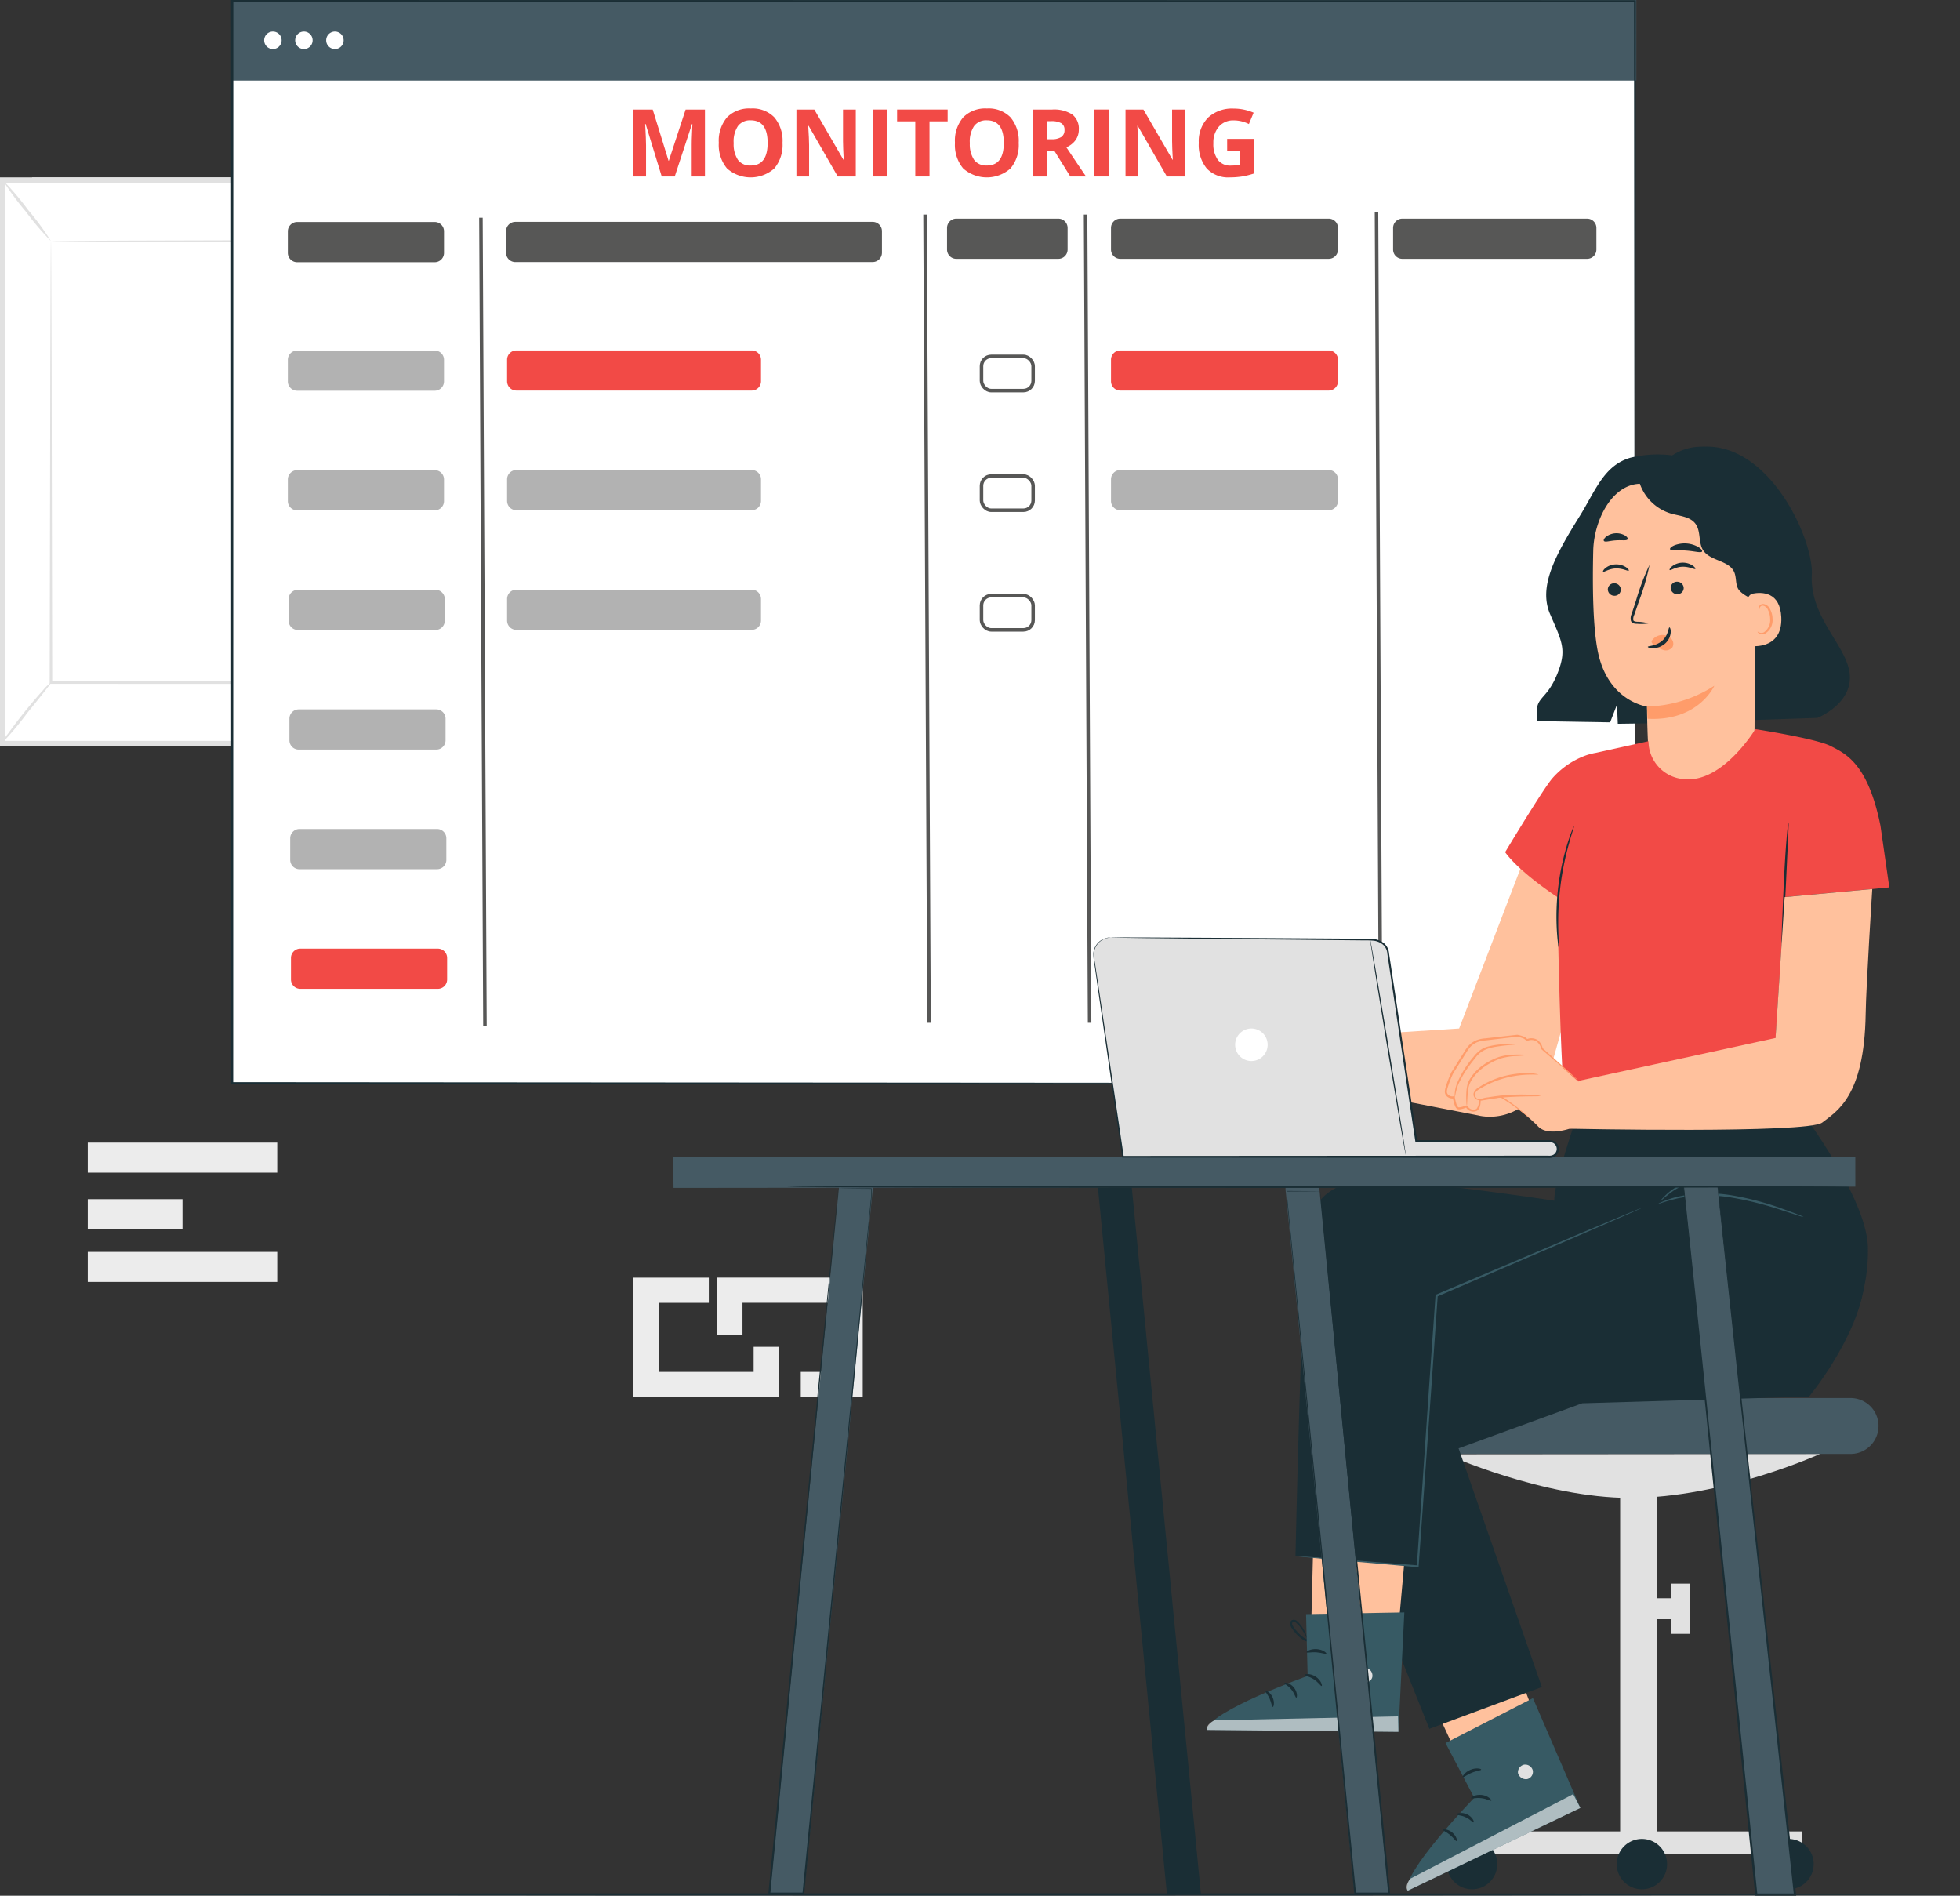 <svg xmlns="http://www.w3.org/2000/svg" xmlns:xlink="http://www.w3.org/1999/xlink" id="Group_42070" data-name="Group 42070" width="278.326" height="269.158" viewBox="0 0 278.326 269.158"><rect x="0" y="0" width="278.326" height="269.158" fill="#333333" stroke="none"/><defs><clipPath id="clip-path"><rect id="Rectangle_40133" data-name="Rectangle 40133" width="278.326" height="269.158" fill="none"></rect></clipPath><clipPath id="clip-path-3"><rect id="Rectangle_40128" data-name="Rectangle 40128" width="24.676" height="13.714" fill="none"></rect></clipPath><clipPath id="clip-path-4"><rect id="Rectangle_40129" data-name="Rectangle 40129" width="27.207" height="2.204" fill="none"></rect></clipPath></defs><g id="Group_42069" data-name="Group 42069" clip-path="url(#clip-path)"><rect id="Rectangle_40114" data-name="Rectangle 40114" width="26.905" height="4.263" transform="translate(12.462 162.232)" fill="#ececec"></rect><rect id="Rectangle_40115" data-name="Rectangle 40115" width="26.905" height="4.263" transform="translate(12.462 177.747)" fill="#ececec"></rect><rect id="Rectangle_40116" data-name="Rectangle 40116" width="13.453" height="4.263" transform="translate(12.462 170.261)" fill="#ececec"></rect><path id="Path_29463" data-name="Path 29463" d="M88.082,152.948H67.433V135.987h10.7v3.578H71.009v9.806H84.5v-3.564h3.578Z" transform="translate(22.518 45.411)" fill="#ececec"></path><path id="Path_29464" data-name="Path 29464" d="M97.01,152.948h-8.8V149.37h5.226v-9.806h-13.5v4.567H76.361v-8.145H97.01Z" transform="translate(25.5 45.411)" fill="#ececec"></path><path id="Path_29465" data-name="Path 29465" d="M3.417,18.88h55.7V99.643H3.8Z" transform="translate(1.141 6.305)" fill="#e1e1e1"></path><rect id="Rectangle_40117" data-name="Rectangle 40117" width="55.196" height="80.004" transform="translate(0.379 25.565)" fill="#fff"></rect><path id="Path_29466" data-name="Path 29466" d="M.759,19.64H55.2V98.885H.759ZM0,99.645H55.955V18.88H0Z" transform="translate(0 6.305)" fill="#e1e1e1"></path><rect id="Rectangle_40118" data-name="Rectangle 40118" width="41.481" height="62.675" transform="translate(7.237 34.23)" fill="#fff"></rect><g id="Group_42068" data-name="Group 42068"><g id="Group_42067" data-name="Group 42067" clip-path="url(#clip-path)"><path id="Path_29467" data-name="Path 29467" d="M5.47,25.7s.007.108.011.309.007.507.011.891c.005.794.012,1.946.021,3.442.012,3.011.028,7.387.049,12.915.021,11.053.053,26.7.089,45.118l-.181-.181,41.476-.017h0l-.2.2c.016-23.643.029-45.441.04-62.675l.157.157-30.18-.083-8.345-.04-2.193-.017c-.5-.007-.762-.017-.762-.017s.241-.011.728-.017l2.164-.017,8.31-.04,30.278-.083h.159V25.7c.011,17.234.024,39.032.04,62.675v.2h-.2L5.47,88.557H5.289v-.18c.036-18.468.068-34.154.089-45.236.021-5.51.037-9.874.048-12.874.011-1.479.017-2.62.023-3.406,0-.376.008-.664.011-.871s.011-.288.011-.288" transform="translate(1.766 8.53)" fill="#e1e1e1"></path><path id="Path_29468" data-name="Path 29468" d="M.169,81.311a6.785,6.785,0,0,1,.891-1.375C1.651,79.116,2.489,78,3.452,76.8s1.876-2.262,2.557-3.008a6.529,6.529,0,0,1,1.173-1.146c.084.075-1.5,2-3.422,4.4A43.477,43.477,0,0,1,.169,81.311" transform="translate(0.055 24.258)" fill="#e1e1e1"></path><path id="Path_29469" data-name="Path 29469" d="M.286,19.165a38.955,38.955,0,0,1,3.582,4.21,38.825,38.825,0,0,1,3.275,4.455,38.785,38.785,0,0,1-3.584-4.21A38.589,38.589,0,0,1,.286,19.165" transform="translate(0.094 6.399)" fill="#e1e1e1"></path><path id="Path_29470" data-name="Path 29470" d="M43.479,19.212l-7.23,8.92" transform="translate(12.105 6.416)" fill="#fff"></path><path id="Path_29471" data-name="Path 29471" d="M36.25,28.132a41.851,41.851,0,0,1,3.462-4.585,41.671,41.671,0,0,1,3.768-4.335A41.912,41.912,0,0,1,40.018,23.8a41.844,41.844,0,0,1-3.768,4.335" transform="translate(12.104 6.415)" fill="#e1e1e1"></path><path id="Path_29472" data-name="Path 29472" d="M43.362,81.289a38.01,38.01,0,0,1-3.547-4.166,37.91,37.91,0,0,1-3.236-4.411,38.338,38.338,0,0,1,3.547,4.166,38.037,38.037,0,0,1,3.236,4.411" transform="translate(12.214 24.28)" fill="#e1e1e1"></path><path id="Path_29473" data-name="Path 29473" d="M278.044,201.68c0,.087-62.059.157-138.593.157-76.563,0-138.608-.071-138.608-.157s62.045-.157,138.608-.157c76.535,0,138.593.071,138.593.157" transform="translate(0.282 67.296)" fill="#1a2e35"></path><rect id="Rectangle_40119" data-name="Rectangle 40119" width="199.193" height="153.631" transform="translate(32.974 0.157)" fill="#fff"></rect><rect id="Rectangle_40120" data-name="Rectangle 40120" width="199.389" height="11.435" transform="translate(32.974 0.003)" fill="#455a64"></rect><path id="Path_29474" data-name="Path 29474" d="M30.6,4.6A1.238,1.238,0,1,1,29.358,3.36,1.237,1.237,0,0,1,30.6,4.6" transform="translate(9.39 1.122)" fill="#fff"></path><path id="Path_29475" data-name="Path 29475" d="M33.9,4.6A1.238,1.238,0,1,1,32.661,3.36,1.237,1.237,0,0,1,33.9,4.6" transform="translate(10.493 1.122)" fill="#fff"></path><path id="Path_29476" data-name="Path 29476" d="M37.2,4.6A1.238,1.238,0,1,1,35.964,3.36,1.238,1.238,0,0,1,37.2,4.6" transform="translate(11.596 1.122)" fill="#fff"></path><path id="Path_29477" data-name="Path 29477" d="M223.951,153.788c0-1.082-.052-60.832-.131-153.631l.131.131L24.776.315h-.017l.157-.157c-.005,55.341-.011,107.7-.016,153.631l-.141-.141,199.193.141-199.193.141h-.141v-.143C24.612,107.859,24.606,55.5,24.6.157V0h.175L223.951.028h.131V.157c-.079,92.8-.129,152.55-.131,153.631" transform="translate(8.215)" fill="#1a2e35"></path><line id="Line_8591" data-name="Line 8591" x2="0.571" y2="114.753" transform="translate(68.293 30.911)" fill="none" stroke="#575756" stroke-width="0.5"></line><line id="Line_8592" data-name="Line 8592" x2="0.571" y2="114.753" transform="translate(131.358 30.466)" fill="none" stroke="#575756" stroke-width="0.5"></line><line id="Line_8593" data-name="Line 8593" x2="0.571" y2="114.753" transform="translate(154.156 30.466)" fill="none" stroke="#575756" stroke-width="0.5"></line><line id="Line_8594" data-name="Line 8594" x2="0.571" y2="114.753" transform="translate(195.467 30.147)" fill="none" stroke="#575756" stroke-width="0.5"></line><path id="Path_29478" data-name="Path 29478" d="M51.5,29.338H31.961a1.32,1.32,0,0,1-1.319-1.319V24.949a1.32,1.32,0,0,1,1.319-1.319H51.5a1.32,1.32,0,0,1,1.319,1.319v3.069A1.32,1.32,0,0,1,51.5,29.338" transform="translate(10.232 7.891)" fill="#575756"></path><path id="Path_29479" data-name="Path 29479" d="M51.5,43.019H31.961A1.32,1.32,0,0,1,30.642,41.7V38.63a1.32,1.32,0,0,1,1.319-1.319H51.5a1.32,1.32,0,0,1,1.319,1.319V41.7A1.32,1.32,0,0,1,51.5,43.019" transform="translate(10.232 12.459)" fill="#b2b2b2"></path><path id="Path_29480" data-name="Path 29480" d="M88.718,43H55.3a1.32,1.32,0,0,1-1.319-1.319V38.616A1.32,1.32,0,0,1,55.3,37.3H88.718a1.32,1.32,0,0,1,1.319,1.319v3.069A1.32,1.32,0,0,1,88.718,43" transform="translate(18.026 12.455)" fill="#f24a46"></path><path id="Path_29481" data-name="Path 29481" d="M88.718,55.737H55.3a1.32,1.32,0,0,1-1.319-1.319V51.348A1.32,1.32,0,0,1,55.3,50.029H88.718a1.32,1.32,0,0,1,1.319,1.319v3.069a1.32,1.32,0,0,1-1.319,1.319" transform="translate(18.026 16.706)" fill="#b2b2b2"></path><path id="Path_29482" data-name="Path 29482" d="M88.718,68.469H55.3A1.32,1.32,0,0,1,53.98,67.15V64.08A1.32,1.32,0,0,1,55.3,62.761H88.718a1.32,1.32,0,0,1,1.319,1.319V67.15a1.32,1.32,0,0,1-1.319,1.319" transform="translate(18.026 20.958)" fill="#b2b2b2"></path><path id="Path_29483" data-name="Path 29483" d="M51.5,55.751H31.961a1.32,1.32,0,0,1-1.319-1.319V51.362a1.32,1.32,0,0,1,1.319-1.319H51.5a1.32,1.32,0,0,1,1.319,1.319v3.069A1.32,1.32,0,0,1,51.5,55.751" transform="translate(10.232 16.711)" fill="#b2b2b2"></path><path id="Path_29484" data-name="Path 29484" d="M51.581,68.483H32.045a1.32,1.32,0,0,1-1.319-1.319V64.094a1.32,1.32,0,0,1,1.319-1.319H51.581A1.32,1.32,0,0,1,52.9,64.094v3.069a1.32,1.32,0,0,1-1.319,1.319" transform="translate(10.261 20.963)" fill="#b2b2b2"></path><path id="Path_29485" data-name="Path 29485" d="M51.664,81.214H32.128a1.32,1.32,0,0,1-1.319-1.319V76.825a1.32,1.32,0,0,1,1.319-1.319H51.664a1.32,1.32,0,0,1,1.319,1.319v3.069a1.32,1.32,0,0,1-1.319,1.319" transform="translate(10.288 25.214)" fill="#b2b2b2"></path><path id="Path_29486" data-name="Path 29486" d="M51.747,93.946H32.211a1.32,1.32,0,0,1-1.319-1.319V89.557a1.32,1.32,0,0,1,1.319-1.319H51.747a1.32,1.32,0,0,1,1.319,1.319v3.069a1.32,1.32,0,0,1-1.319,1.319" transform="translate(10.316 29.466)" fill="#b2b2b2"></path><path id="Path_29487" data-name="Path 29487" d="M51.83,106.678H32.294a1.32,1.32,0,0,1-1.319-1.319v-3.069a1.32,1.32,0,0,1,1.319-1.319H51.83a1.32,1.32,0,0,1,1.319,1.319v3.069a1.32,1.32,0,0,1-1.319,1.319" transform="translate(10.344 33.718)" fill="#f24a46"></path><path id="Path_29488" data-name="Path 29488" d="M105.929,29.324H55.191A1.32,1.32,0,0,1,53.872,28V24.935a1.32,1.32,0,0,1,1.319-1.319h50.738a1.32,1.32,0,0,1,1.319,1.319V28a1.32,1.32,0,0,1-1.319,1.319" transform="translate(17.99 7.886)" fill="#575756"></path><path id="Path_29489" data-name="Path 29489" d="M116.618,28.981H102.137a1.32,1.32,0,0,1-1.321-1.319V24.592a1.32,1.32,0,0,1,1.321-1.319h14.481a1.32,1.32,0,0,1,1.319,1.319v3.069a1.32,1.32,0,0,1-1.319,1.319" transform="translate(33.666 7.772)" fill="#575756"></path><path id="Path_29490" data-name="Path 29490" d="M149.182,28.981H119.59a1.32,1.32,0,0,1-1.319-1.319V24.592a1.32,1.32,0,0,1,1.319-1.319h29.592a1.32,1.32,0,0,1,1.319,1.319v3.069a1.32,1.32,0,0,1-1.319,1.319" transform="translate(39.495 7.772)" fill="#575756"></path><path id="Path_29491" data-name="Path 29491" d="M149.182,43H119.59a1.32,1.32,0,0,1-1.319-1.319V38.616A1.32,1.32,0,0,1,119.59,37.3h29.592a1.32,1.32,0,0,1,1.319,1.319v3.069A1.32,1.32,0,0,1,149.182,43" transform="translate(39.495 12.455)" fill="#f24a46"></path><path id="Path_29492" data-name="Path 29492" d="M149.182,55.737H119.59a1.32,1.32,0,0,1-1.319-1.319V51.348a1.32,1.32,0,0,1,1.319-1.319h29.592a1.32,1.32,0,0,1,1.319,1.319v3.069a1.32,1.32,0,0,1-1.319,1.319" transform="translate(39.495 16.706)" fill="#b2b2b2"></path><path id="Path_29493" data-name="Path 29493" d="M175.851,28.981H149.619a1.32,1.32,0,0,1-1.319-1.319V24.592a1.32,1.32,0,0,1,1.319-1.319h26.232a1.32,1.32,0,0,1,1.319,1.319v3.069a1.32,1.32,0,0,1-1.319,1.319" transform="translate(49.523 7.772)" fill="#575756"></path><rect id="Rectangle_40121" data-name="Rectangle 40121" width="7.333" height="4.857" rx="1.383" transform="translate(139.377 50.603)" fill="none" stroke="#575756" stroke-width="0.5"></rect><rect id="Rectangle_40122" data-name="Rectangle 40122" width="7.333" height="4.857" rx="1.383" transform="translate(139.377 67.587)" fill="none" stroke="#575756" stroke-width="0.5"></rect><rect id="Rectangle_40123" data-name="Rectangle 40123" width="7.333" height="4.857" rx="1.383" transform="translate(139.377 84.57)" fill="none" stroke="#575756" stroke-width="0.5"></rect><path id="Path_29494" data-name="Path 29494" d="M207.048,154.753S193.364,161,180.053,161c-12.327,0-26.116-6.205-26.116-6.205Z" transform="translate(51.405 51.678)" fill="#e1e1e1"></path><rect id="Rectangle_40124" data-name="Rectangle 40124" width="5.28" height="55.294" transform="translate(230.065 207.026)" fill="#e1e1e1"></rect><rect id="Rectangle_40125" data-name="Rectangle 40125" width="46.853" height="3.241" transform="translate(209.037 260.03)" fill="#e1e1e1"></rect><path id="Path_29495" data-name="Path 29495" d="M187.714,199.307a3.576,3.576,0,1,0,3.576-3.576,3.577,3.577,0,0,0-3.576,3.576" transform="translate(62.684 65.362)" fill="#1a2e35"></path><path id="Path_29496" data-name="Path 29496" d="M172.106,199.307a3.576,3.576,0,1,0,3.576-3.576,3.577,3.577,0,0,0-3.576,3.576" transform="translate(57.472 65.362)" fill="#1a2e35"></path><path id="Path_29497" data-name="Path 29497" d="M154.027,199.307a3.576,3.576,0,1,0,3.576-3.576,3.577,3.577,0,0,0-3.576,3.576" transform="translate(51.435 65.362)" fill="#1a2e35"></path><rect id="Rectangle_40126" data-name="Rectangle 40126" width="7.181" height="2.972" transform="translate(231.458 226.925)" fill="#e1e1e1"></rect><rect id="Rectangle_40127" data-name="Rectangle 40127" width="2.615" height="7.131" transform="translate(237.331 224.847)" fill="#e1e1e1"></rect><path id="Path_29498" data-name="Path 29498" d="M153.165,156.74h59.8a3.968,3.968,0,1,0,0-7.937h-59.8a3.968,3.968,0,0,0,0,7.937" transform="translate(49.822 49.691)" fill="#455a64"></path><path id="Path_29499" data-name="Path 29499" d="M203.441,86.054s4.813-1.877,4.615-5.981-5.728-8.162-5.4-14.325c.308-5.779-7.973-22.95-19.8-16.964a16.287,16.287,0,0,0-5.944.327c-3.811,1.09-5,4.739-7.258,8.356-3.478,5.575-5.843,9.966-4.166,13.853s2.384,5.026,1.08,8.342c-1.7,4.329-3.436,3.073-2.868,6.852l10.315.168.975-2.521.112,2.727,6.065-.083Z" transform="translate(54.629 15.874)" fill="#1a2e35"></path><path id="Path_29500" data-name="Path 29500" d="M172.532,53.017c.125,1.591-.919,3.02-1.973,4.219s-2.225,2.452-2.446,4.032c-.392,2.8,2.364,5.389,1.811,8.165-.295,1.487-1.506,2.687-1.715,4.189a5.193,5.193,0,0,0,1.554,3.971c.97,1.1,2.149,2.016,3.008,3.2,0,0,1.791,2.905,7.25,1.012" transform="translate(56.126 17.704)" fill="#1a2e35"></path><path id="Path_29501" data-name="Path 29501" d="M176.718,51.5l13.6,2.881a2.54,2.54,0,0,1,2.37,2.485l-.164,29.431a9.135,9.135,0,0,1-1.917,5.551l-1.3,1.673a6.712,6.712,0,0,1-11.205-.835,3.243,3.243,0,0,1-.313-.771,6,6,0,0,1-.128-.664l-.259-2.869c-.133-2.62-.151-5.282-.152-5.258,0,0-5.565-.7-6.991-7.874-.708-3.566-.756-9.455-.64-14.276.1-4.339,2.767-9.76,7.1-9.472" transform="translate(56.626 17.193)" fill="#ffc19d"></path><path id="Path_29502" data-name="Path 29502" d="M171.159,62.954a.926.926,0,0,0,.928.9.886.886,0,0,0,.922-.871.926.926,0,0,0-.927-.9.885.885,0,0,0-.923.871" transform="translate(57.156 20.732)" fill="#1a2e35"></path><path id="Path_29503" data-name="Path 29503" d="M170.658,61.114c.119.116.8-.43,1.8-.466s1.745.434,1.849.307c.051-.056-.075-.268-.4-.488a2.543,2.543,0,0,0-1.486-.395,2.444,2.444,0,0,0-1.423.52c-.3.248-.392.47-.333.522" transform="translate(56.983 20.06)" fill="#1a2e35"></path><path id="Path_29504" data-name="Path 29504" d="M177.85,62.787a.926.926,0,0,0,.928.9.886.886,0,0,0,.922-.871.928.928,0,0,0-.928-.9.887.887,0,0,0-.922.872" transform="translate(59.391 20.676)" fill="#1a2e35"></path><path id="Path_29505" data-name="Path 29505" d="M177.746,60.932c.12.116.8-.43,1.8-.466s1.745.434,1.847.307c.051-.056-.073-.268-.4-.488a2.535,2.535,0,0,0-1.485-.395,2.44,2.44,0,0,0-1.425.522c-.3.247-.392.468-.333.52" transform="translate(59.35 19.999)" fill="#1a2e35"></path><path id="Path_29506" data-name="Path 29506" d="M176.145,68.429a6.623,6.623,0,0,0-1.629-.229c-.255-.016-.5-.057-.547-.229a1.3,1.3,0,0,1,.14-.76l.676-1.965a33.234,33.234,0,0,0,1.493-5.129,33.2,33.2,0,0,0-1.9,5l-.646,1.976a1.475,1.475,0,0,0-.093,1,.641.641,0,0,0,.434.356,1.753,1.753,0,0,0,.434.043,6.476,6.476,0,0,0,1.639-.061" transform="translate(57.964 20.075)" fill="#1a2e35"></path><path id="Path_29507" data-name="Path 29507" d="M175.33,75.94a18.378,18.378,0,0,0,9.563-2.952s-2.236,5.089-9.483,4.693Z" transform="translate(58.549 24.373)" fill="#ff9c6a"></path><path id="Path_29508" data-name="Path 29508" d="M175.911,68.318a1.793,1.793,0,0,1,1.582-.728,1.633,1.633,0,0,1,1.155.563,1.038,1.038,0,0,1,.125,1.183,1.2,1.2,0,0,1-1.293.38,3.756,3.756,0,0,1-1.3-.71,1.109,1.109,0,0,1-.3-.283.334.334,0,0,1-.013-.371" transform="translate(58.712 22.569)" fill="#ff9c6a"></path><path id="Path_29509" data-name="Path 29509" d="M178.488,66.779c-.163,0-.123,1.078-1.018,1.881s-2.05.728-2.053.88c-.012.068.265.2.751.193a2.686,2.686,0,0,0,1.717-.674,2.348,2.348,0,0,0,.784-1.574c.023-.454-.108-.716-.181-.707" transform="translate(58.578 22.3)" fill="#1a2e35"></path><path id="Path_29510" data-name="Path 29510" d="M177.786,58.662c.108.267,1.1.1,2.272.195,1.175.072,2.13.377,2.276.129.065-.119-.109-.367-.5-.615a3.964,3.964,0,0,0-3.464-.247c-.423.189-.63.411-.583.538" transform="translate(59.367 19.314)" fill="#1a2e35"></path><path id="Path_29511" data-name="Path 29511" d="M170.751,57.856c.184.219.86-.043,1.685-.085.823-.072,1.53.095,1.681-.149.067-.117-.052-.34-.365-.543a2.442,2.442,0,0,0-2.712.189c-.283.244-.37.48-.288.588" transform="translate(57.01 18.952)" fill="#1a2e35"></path><path id="Path_29512" data-name="Path 29512" d="M194.719,55.683c-1.008-2.963-5.066-6.211-8.889-7.677a7.251,7.251,0,0,0-6.579.774L174.4,51.991a6.731,6.731,0,0,0,4.665,5.053c1.239.349,2.725.423,3.479,1.469.77,1.066.363,2.651,1.082,3.752,1,1.527,3.631,1.4,4.389,3.059.331.724.183,1.6.527,2.32.458.958,2.928,2.133,3.932,1.793s.974-2.064,1.286-2.972a4.773,4.773,0,0,0,.083-3.205c-.48-2.03,1.554-5.6.882-7.575" transform="translate(58.237 15.877)" fill="#1a2e35"></path><path id="Path_29513" data-name="Path 29513" d="M185.72,65.149c-.02-.538.552-1.826,1.079-1.932,1.409-.276,3.967-.261,4.131,3.338.223,4.918-4.761,4.129-4.776,3.987-.012-.109-.367-3.536-.435-5.393" transform="translate(62.019 21.075)" fill="#ffc19d"></path><path id="Path_29514" data-name="Path 29514" d="M187.11,68.219c.02-.016.087.056.235.116a.861.861,0,0,0,.642-.016,2.12,2.12,0,0,0,.894-1.946,2.836,2.836,0,0,0-.295-1.217.991.991,0,0,0-.674-.628.438.438,0,0,0-.495.257c-.06.141-.025.237-.051.247s-.109-.077-.079-.281a.566.566,0,0,1,.179-.317.653.653,0,0,1,.468-.147,1.2,1.2,0,0,1,.93.722,2.868,2.868,0,0,1,.359,1.358,2.228,2.228,0,0,1-1.153,2.181.919.919,0,0,1-.788-.095c-.159-.115-.189-.224-.172-.233" transform="translate(62.481 21.467)" fill="#ff9c6a"></path><path id="Path_29515" data-name="Path 29515" d="M168.76,92.464l-8.7,22.688-16.367,1.04-2.532,7.114,21.607,4.187s6.5,1.889,10.2-6.358l6.334-22.568Z" transform="translate(47.14 30.877)" fill="#ffc19d"></path><path id="Path_29516" data-name="Path 29516" d="M132.154,115.42a1.078,1.078,0,0,0,1.042.607,1.3,1.3,0,0,0,.271-.055c.619-.2.562-1.459.562-1.459l2.965-.484a31.831,31.831,0,0,1,5.229,4.135c1.371,1.649,4.872.313,4.872.313l1.214-6.322-5.458-4.936s.335.293-.041-.63-2.092-.575-2.092-.575c-.267-.456-1.387-.62-1.387-.62l-4.789.552a3.279,3.279,0,0,0-2.4,1.507l-2.025,3.205s-1.07,2.308-.9,2.844a.957.957,0,0,0,1.115.63s.236,1.517.634,1.57a3.27,3.27,0,0,0,1.186-.284" transform="translate(43.145 35.195)" fill="#ffc19d"></path><path id="Path_29517" data-name="Path 29517" d="M141.212,117.177a1.762,1.762,0,0,1-.284-.217l-.8-.643a33.154,33.154,0,0,0-3.147-2.168l.068.012c-.886.151-1.882.321-2.963.5l.1-.124a3.254,3.254,0,0,1-.056.724,1.338,1.338,0,0,1-.336.712.74.74,0,0,1-.392.181,1.043,1.043,0,0,1-.418.024,1.213,1.213,0,0,1-.738-.408,1.288,1.288,0,0,1-.129-.175l-.027-.048-.013-.024-.007-.012h0c-.039-.015.331.12.173.064h0l-.007,0-.095.037c-.124.049-.252.095-.383.136a3.462,3.462,0,0,1-.406.1,1.444,1.444,0,0,1-.22.024.5.5,0,0,1-.275-.053.89.89,0,0,1-.291-.392,3.461,3.461,0,0,1-.147-.407,7.041,7.041,0,0,1-.191-.84l.173.12a1.126,1.126,0,0,1-1.1-.376.917.917,0,0,1-.2-.6,2.616,2.616,0,0,1,.105-.574,15.737,15.737,0,0,1,.818-2.132l0-.008.007-.009,1.079-1.71.684-1.083a5.88,5.88,0,0,1,.751-1.05,3.185,3.185,0,0,1,1.075-.714,4.166,4.166,0,0,1,1.222-.255l4.513-.507.02,0,.016,0a4.182,4.182,0,0,1,.791.209,1.349,1.349,0,0,1,.688.48l-.167-.052a1.655,1.655,0,0,1,1.538.087,1.935,1.935,0,0,1,.76,1.213l-.036-.063c1.569,1.409,2.847,2.56,3.763,3.383l1.012.934a2.708,2.708,0,0,1,.34.343,2.659,2.659,0,0,1-.383-.293l-1.054-.888-3.828-3.308-.025-.023-.011-.04a1.713,1.713,0,0,0-.671-1.052,1.411,1.411,0,0,0-1.3-.056l-.105.044-.061-.1a1.121,1.121,0,0,0-.558-.363,3.832,3.832,0,0,0-.738-.188h.035l-4.51.532a3.9,3.9,0,0,0-1.143.237,2.92,2.92,0,0,0-.971.648,5.766,5.766,0,0,0-.71,1q-.338.536-.684,1.083c-.37.586-.735,1.165-1.081,1.709l.009-.016a15.906,15.906,0,0,0-.8,2.082,2.525,2.525,0,0,0-.1.507.62.62,0,0,0,.141.406.836.836,0,0,0,.811.272l.149-.024.024.144a7.215,7.215,0,0,0,.177.8,1.442,1.442,0,0,0,.311.64.261.261,0,0,0,.12.013,1.233,1.233,0,0,0,.181-.019,3.152,3.152,0,0,0,.372-.091c.123-.037.244-.08.364-.125l.088-.036h.008l.176.064h0l.005.009.011.019.02.037a.95.95,0,0,0,.1.139.94.94,0,0,0,.571.324.775.775,0,0,0,.327-.019.475.475,0,0,0,.271-.113,1.851,1.851,0,0,0,.324-1.238v-.109l.1-.016,2.969-.464.039-.005.029.019a28.5,28.5,0,0,1,3.113,2.256c.343.289.6.523.77.687a1.731,1.731,0,0,1,.247.259" transform="translate(43.108 35.161)" fill="#ff9c6a"></path><path id="Path_29518" data-name="Path 29518" d="M139.592,107.127a5.763,5.763,0,0,1-1.537.459,15.369,15.369,0,0,1-3.95.287l.159-.108c-.081.236-.167.484-.268.732a11.809,11.809,0,0,1-2.43,3.764,9.921,9.921,0,0,1-1.01.912,1.476,1.476,0,0,1-.419.272c-.033-.04.516-.487,1.263-1.335a13.137,13.137,0,0,0,2.3-3.732c.1-.24.183-.482.263-.711l.04-.115.117.007a18.486,18.486,0,0,0,3.894-.18c.976-.148,1.562-.3,1.574-.252" transform="translate(43.457 35.771)" fill="#ff9c6a"></path><path id="Path_29519" data-name="Path 29519" d="M134.643,109.216a7.63,7.63,0,0,1-3.293,4.726c-.061-.075.947-.911,1.852-2.221s1.351-2.537,1.442-2.505" transform="translate(43.862 36.471)" fill="#ff9c6a"></path><path id="Path_29520" data-name="Path 29520" d="M146.719,115.452c0,.008-.048.039-.152.088a3.4,3.4,0,0,1-.474.183,5.154,5.154,0,0,1-1.885.217,5.225,5.225,0,0,1-2.715-.983,5.448,5.448,0,0,1-2.05-3.012l.176.112a12.289,12.289,0,0,1-3.466.164,12.056,12.056,0,0,1-1.277-.192,3.858,3.858,0,0,1-1.222-.4.95.95,0,0,1-.46-.522.885.885,0,0,1,.615-1.11l.552-.137c1.455-.353,2.78-.6,3.9-.78s2.026-.279,2.656-.333a5.379,5.379,0,0,1,.982-.047,6.559,6.559,0,0,1-.967.168c-.623.093-1.526.229-2.633.432s-2.422.476-3.864.842c-.18.047-.361.095-.546.141a.59.59,0,0,0-.352.279.579.579,0,0,0-.049.452.66.66,0,0,0,.329.351,3.672,3.672,0,0,0,1.125.359,12.153,12.153,0,0,0,1.245.184,12.305,12.305,0,0,0,3.379-.147l.14-.027.035.139a5.231,5.231,0,0,0,1.912,2.876,5.12,5.12,0,0,0,2.574,1,5.591,5.591,0,0,0,1.842-.125c.422-.1.644-.193.652-.172" transform="translate(44.466 36.295)" fill="#ff9c6a"></path><path id="Path_29521" data-name="Path 29521" d="M139.7,175.321a1.186,1.186,0,0,1,.016-.542,3.6,3.6,0,0,1,.548-1.378,1.919,1.919,0,0,1,.325-.4.622.622,0,0,1,.614-.139.435.435,0,0,1,.271.273.588.588,0,0,1-.012.367,3.7,3.7,0,0,1-.285.554c-.212.357-.388.714-.66,1.118a.781.781,0,0,1-.727.327,1.557,1.557,0,0,1-.7-.311,6.1,6.1,0,0,1-1.034-.952,6.507,6.507,0,0,1-.407-.53,1.757,1.757,0,0,1-.305-.61.577.577,0,0,1,.311-.663.687.687,0,0,1,.654.148,4.032,4.032,0,0,1,.691.782,5.232,5.232,0,0,1,.676,1.313,1.363,1.363,0,0,1,.117.527,10.418,10.418,0,0,0-.978-1.7,4.137,4.137,0,0,0-.663-.7.438.438,0,0,0-.39-.1.294.294,0,0,0-.127.341,1.5,1.5,0,0,0,.268.491,6.181,6.181,0,0,0,.392.5,5.991,5.991,0,0,0,.983.9,1.28,1.28,0,0,0,.551.253.456.456,0,0,0,.44-.2c.227-.328.443-.735.652-1.072a3.788,3.788,0,0,0,.272-.494c.056-.155.025-.255-.083-.3-.248-.1-.49.177-.656.415a5.181,5.181,0,0,0-.752,1.79" transform="translate(45.86 57.571)" fill="#1a2e35"></path><path id="Path_29522" data-name="Path 29522" d="M149.642,177.152l6.975,15.117,11.257-5.2-7.215-18.711Z" transform="translate(49.971 56.221)" fill="#ffc19d"></path><path id="Path_29523" data-name="Path 29523" d="M155.245,187.125l4.075,7.772s-10.433,10.788-9.452,13.2l24.524-11.759-6.738-15.59Z" transform="translate(50.025 60.358)" fill="#375a64"></path><path id="Path_29524" data-name="Path 29524" d="M162.459,187.835a1.111,1.111,0,0,1,1.239.811,1.066,1.066,0,0,1-.794,1.237,1.171,1.171,0,0,1-1.309-.866,1.108,1.108,0,0,1,.967-1.2" transform="translate(53.961 62.72)" fill="#e1e1e1"></path><g id="Group_42063" data-name="Group 42063" transform="translate(199.741 254.739)" opacity="0.6"><g id="Group_42062" data-name="Group 42062"><g id="Group_42061" data-name="Group 42061" clip-path="url(#clip-path-3)"><path id="Path_29525" data-name="Path 29525" d="M174.414,192.922l-1.02-1.954-23.132,12s-.864,1-.372,1.709Z" transform="translate(-149.738 -190.968)" fill="#fff"></path></g></g></g><path id="Path_29526" data-name="Path 29526" d="M156.6,191.525c.06.119.684-.115,1.458-.012.778.083,1.33.455,1.417.355.1-.076-.42-.707-1.361-.814s-1.594.374-1.514.471" transform="translate(52.291 63.794)" fill="#1a2e35"></path><path id="Path_29527" data-name="Path 29527" d="M155.05,193.178c.028.129.644.084,1.294.4.659.292,1.024.79,1.141.728.121-.036-.132-.776-.947-1.149s-1.539-.092-1.487.024" transform="translate(51.776 64.438)" fill="#1a2e35"></path><path id="Path_29528" data-name="Path 29528" d="M155.545,196.374c.121-.027,0-.7-.622-1.214s-1.307-.5-1.31-.376c-.02.131.512.308,1.016.734s.791.9.915.856" transform="translate(51.297 65.022)" fill="#1a2e35"></path><path id="Path_29529" data-name="Path 29529" d="M155.723,189.469c.1.085.571-.344,1.27-.622.694-.293,1.331-.319,1.343-.451.028-.12-.7-.317-1.518.023s-1.2.984-1.1,1.05" transform="translate(51.996 62.857)" fill="#1a2e35"></path><path id="Path_29530" data-name="Path 29530" d="M156.763,202.661l-18.387-46.017s.412-7.852,1.86-10.331,45.248-16.942,45.248-16.942,11.157-2.687,18.6,0,15.23,5.388,14.4,10.589c-1.221,7.6-7.8,15.52-7.8,15.52l-32.211.958-17.557,6.4,11.824,33.886Z" transform="translate(46.209 42.803)" fill="#1a2e35"></path><path id="Path_29531" data-name="Path 29531" d="M140,161.2l-.415,16.645,12.4.3,1.786-19.974Z" transform="translate(46.614 52.82)" fill="#ffc19d"></path><path id="Path_29532" data-name="Path 29532" d="M142.561,171.866l.225,8.773s-14.122,5.073-14.308,7.669l27.2.276.836-16.962Z" transform="translate(42.904 57.311)" fill="#375a64"></path><path id="Path_29533" data-name="Path 29533" d="M145.854,177.574a1.109,1.109,0,0,1,.755,1.275,1.067,1.067,0,0,1-1.258.759,1.171,1.171,0,0,1-.792-1.354,1.109,1.109,0,0,1,1.4-.646" transform="translate(48.259 59.282)" fill="#e1e1e1"></path><g id="Group_42066" data-name="Group 42066" transform="translate(171.373 243.69)" opacity="0.6"><g id="Group_42065" data-name="Group 42065"><g id="Group_42064" data-name="Group 42064" clip-path="url(#clip-path-4)"><path id="Path_29534" data-name="Path 29534" d="M155.679,184.89l-.052-2.2-26.057.56s-1.215.515-1.087,1.369Z" transform="translate(-128.472 -182.685)" fill="#fff"></path></g></g></g><path id="Path_29535" data-name="Path 29535" d="M138.876,178.3c0,.133.667.2,1.315.634.66.416.992,1,1.115.944.121-.025-.068-.82-.863-1.333s-1.6-.368-1.567-.245" transform="translate(46.376 59.502)" fill="#1a2e35"></path><path id="Path_29536" data-name="Path 29536" d="M136.729,179.15c-.032.128.542.36.987.926.462.554.57,1.162.7,1.158.124.023.224-.755-.343-1.449s-1.342-.762-1.346-.635" transform="translate(45.658 59.807)" fill="#1a2e35"></path><path id="Path_29537" data-name="Path 29537" d="M135.749,182.26c.12.029.312-.632-.021-1.363s-.952-1.026-1.01-.916c-.076.109.323.5.588,1.107s.311,1.158.443,1.173" transform="translate(44.984 60.095)" fill="#1a2e35"></path><path id="Path_29538" data-name="Path 29538" d="M139.081,175.989c.055.121.666-.056,1.415,0s1.334.3,1.4.188c.079-.095-.487-.592-1.371-.648s-1.511.352-1.447.458" transform="translate(46.443 58.614)" fill="#1a2e35"></path><path id="Path_29539" data-name="Path 29539" d="M147.8,125.832s-7.429-.594-8.254,7.465-1.638,45.662-1.638,45.662l17.357,1.447,2.685-38.431L185.639,130.2s-32.878-5.4-37.836-4.366" transform="translate(46.053 41.976)" fill="#1a2e35"></path><path id="Path_29540" data-name="Path 29540" d="M169.216,117.647s-4.507,12.638-3.648,14.046,12.448,7.2,12.448,7.2l29,11.14A24.312,24.312,0,0,0,210,138.019c0-7.278-10.089-20.372-10.089-20.372Z" transform="translate(55.253 39.287)" fill="#1a2e35"></path><path id="Path_29541" data-name="Path 29541" d="M187.012,128.589a.669.669,0,0,1-.136.073l-.412.191-1.606.714-6.029,2.627c-5.173,2.228-12.423,5.349-20.813,8.96l.093-.132c-.263,3.8-.548,7.9-.842,12.137-.706,9.916-1.357,19.058-1.87,26.292l-.009.131-.131-.012-12.644-1.11-3.48-.324-.91-.095a2,2,0,0,1-.311-.045,1.915,1.915,0,0,1,.313.007c.224.013.527.032.912.057l3.488.255,12.652,1-.139.119c.5-7.234,1.123-16.378,1.8-26.3.3-4.241.587-8.341.855-12.136l.007-.095.087-.037,20.86-8.855,6.064-2.542q1.044-.428,1.626-.668l.423-.165a.672.672,0,0,1,.147-.048" transform="translate(46.053 42.94)" fill="#375a64"></path><path id="Path_29542" data-name="Path 29542" d="M197.216,130.376a4.23,4.23,0,0,1-.814-.223l-2.184-.7a47.8,47.8,0,0,0-7.309-1.846,21.472,21.472,0,0,0-7.482.1,30.368,30.368,0,0,0-3,.868,3.719,3.719,0,0,1,.755-.382,13.282,13.282,0,0,1,2.194-.71,20.1,20.1,0,0,1,7.579-.193,40.6,40.6,0,0,1,7.333,1.95c.915.324,1.649.6,2.153.8a4.2,4.2,0,0,1,.772.341" transform="translate(58.916 42.416)" fill="#375a64"></path><path id="Path_29543" data-name="Path 29543" d="M193.013,124.606a21.582,21.582,0,0,0-2.536-.015c-.78.055-1.71.175-2.745.295s-2.168.261-3.342.484a15.521,15.521,0,0,0-5.683,2.108,17.68,17.68,0,0,0-1.972,1.587,2.272,2.272,0,0,1,.422-.546,8.622,8.622,0,0,1,1.422-1.231,14.551,14.551,0,0,1,5.751-2.237c1.189-.225,2.332-.356,3.37-.463s1.972-.2,2.765-.225a10.361,10.361,0,0,1,1.877.083,2.178,2.178,0,0,1,.671.16" transform="translate(59.018 41.526)" fill="#375a64"></path><path id="Path_29544" data-name="Path 29544" d="M160.224,95.086s5.188-8.649,6.627-10.4a11.548,11.548,0,0,1,4.25-3.116,8.808,8.808,0,0,1,2.02-.6l7.462-1.651a5.443,5.443,0,0,0,5.348,5.405c5.337.316,9.83-7.117,9.83-7.117s8.62,1.333,10.682,2.393,5.3,2.409,7.087,11.341l1.253,8.736-14.864,1.374L198.5,123.541l-7.371,5.133s-20.435,5.313-21.74,5.664-1.738-32.883-1.738-32.883-5.25-3.394-7.422-6.37" transform="translate(53.505 25.917)" fill="#f24a46"></path><path id="Path_29545" data-name="Path 29545" d="M168.182,87.927a3.229,3.229,0,0,0-.287.638c-.171.416-.387,1.03-.628,1.8a35.21,35.21,0,0,0-1.519,12.415c.049.8.111,1.45.176,1.894a3.049,3.049,0,0,0,.125.687,3.147,3.147,0,0,0-.011-.7c-.028-.447-.059-1.094-.08-1.893A41.278,41.278,0,0,1,167.47,90.42c.213-.77.4-1.391.535-1.818a3.227,3.227,0,0,0,.177-.675" transform="translate(55.33 29.362)" fill="#1a2e35"></path><path id="Path_29546" data-name="Path 29546" d="M190.633,87.534a2.806,2.806,0,0,1,.013.675c-.02.5-.045,1.113-.073,1.831-.077,1.621-.175,3.719-.284,6.04-.112,2.358-.235,4.5-.352,6.039-.059.772-.113,1.4-.159,1.827a2.828,2.828,0,0,1-.1.667,2.751,2.751,0,0,1-.019-.674c.016-.5.036-1.114.059-1.833.069-1.622.16-3.72.26-6.043.112-2.36.247-4.5.376-6.039.064-.771.123-1.4.173-1.826a2.786,2.786,0,0,1,.109-.666" transform="translate(63.331 29.231)" fill="#1a2e35"></path><path id="Path_29547" data-name="Path 29547" d="M168.348,121.868l27.985-6.092,1.294-20,12.444-1.15s-.875,13.646-.939,17.739c-.184,11.8-4.145,13.826-6.167,15.42s-35.874.875-35.874.875Z" transform="translate(55.798 31.598)" fill="#ffc19d"></path><path id="Path_29548" data-name="Path 29548" d="M156.864,120.276a1.078,1.078,0,0,0,1.042.607,1.3,1.3,0,0,0,.271-.055c.619-.2.562-1.459.562-1.459l2.965-.484a31.831,31.831,0,0,1,5.229,4.135c1.371,1.649,4.872.313,4.872.313l1.214-6.322-5.458-4.936s.335.293-.041-.63-2.092-.575-2.092-.575c-.267-.456-1.387-.62-1.387-.62l-4.789.552a3.279,3.279,0,0,0-2.4,1.507l-2.025,3.205s-1.07,2.308-.9,2.844a.957.957,0,0,0,1.115.63s.236,1.517.634,1.57a3.27,3.27,0,0,0,1.186-.284" transform="translate(51.396 36.817)" fill="#ffc19d"></path><path id="Path_29549" data-name="Path 29549" d="M166.069,114.408c-.005.051-.642-.008-1.665.036a14.466,14.466,0,0,0-3.907.731,13.83,13.83,0,0,0-2.014.862c-.579.325-1.183.594-1.369,1.015a.586.586,0,0,0,.052.57.812.812,0,0,0,.361.305,1.291,1.291,0,0,0,.42.063c.012.007-.148.131-.459.049a.888.888,0,0,1-.462-.319.765.765,0,0,1-.113-.75,1.528,1.528,0,0,1,.6-.672c.26-.171.534-.345.838-.51a12.547,12.547,0,0,1,6.052-1.561,5.5,5.5,0,0,1,1.669.18" transform="translate(52.382 38.145)" fill="#ff9c6a"></path><path id="Path_29550" data-name="Path 29550" d="M166.19,116.7c-.005.091-1.954.009-4.349.149s-4.321.434-4.337.344a4.713,4.713,0,0,1,1.247-.3,27.056,27.056,0,0,1,3.072-.345,27.4,27.4,0,0,1,3.093-.005,4.779,4.779,0,0,1,1.273.16" transform="translate(52.597 38.904)" fill="#ff9c6a"></path><path id="Path_29551" data-name="Path 29551" d="M156.166,119.489a2.146,2.146,0,0,1-.06-.511,11.109,11.109,0,0,1,0-1.4,5.961,5.961,0,0,1,.133-.971,2.987,2.987,0,0,1,.47-1.043,6.552,6.552,0,0,1,1.794-1.837,9.009,9.009,0,0,1,2.29-1.158,8.3,8.3,0,0,1,2.069-.315c.592-.02,1.068-.008,1.4.005a1.768,1.768,0,0,1,.512.051,15.653,15.653,0,0,1-1.9.16,9.019,9.019,0,0,0-2,.367,9.464,9.464,0,0,0-2.2,1.141,6.574,6.574,0,0,0-1.735,1.746,3.627,3.627,0,0,0-.62,1.874c-.115,1.159-.085,1.894-.152,1.893" transform="translate(52.122 37.482)" fill="#ff9c6a"></path><path id="Path_29552" data-name="Path 29552" d="M163.491,111.178c0,.045-.716.064-1.861.2-1.1.169-2.864.249-3.868,1.769a16.309,16.309,0,0,0-2.417,3.755,9.8,9.8,0,0,0-.454,1.793,1.344,1.344,0,0,1-.028-.508,4.852,4.852,0,0,1,.279-1.359,14.24,14.24,0,0,1,2.381-3.871,5.233,5.233,0,0,1,.931-.942,3.4,3.4,0,0,1,1.126-.528,10.252,10.252,0,0,1,2.03-.323,7.3,7.3,0,0,1,1.881.019" transform="translate(51.713 37.107)" fill="#ff9c6a"></path><path id="Path_29553" data-name="Path 29553" d="M165.921,122.034a1.759,1.759,0,0,1-.284-.217l-.8-.643a33.152,33.152,0,0,0-3.147-2.168l.068.012c-.886.151-1.882.321-2.963.5l.1-.124a3.255,3.255,0,0,1-.056.724,1.338,1.338,0,0,1-.336.712.74.74,0,0,1-.392.181,1.043,1.043,0,0,1-.418.024,1.213,1.213,0,0,1-.738-.408,1.287,1.287,0,0,1-.129-.175l-.027-.048-.013-.024-.007-.012h0c-.039-.015.331.12.173.064h0l-.007,0-.095.037c-.124.049-.252.095-.383.136a3.463,3.463,0,0,1-.406.1,1.442,1.442,0,0,1-.22.024.5.5,0,0,1-.275-.053.89.89,0,0,1-.291-.392,3.462,3.462,0,0,1-.147-.407,7.041,7.041,0,0,1-.191-.84l.173.12a1.126,1.126,0,0,1-1.1-.376.917.917,0,0,1-.2-.6,2.616,2.616,0,0,1,.105-.574,15.736,15.736,0,0,1,.818-2.132l0-.008.007-.009,1.079-1.71c.229-.364.459-.726.684-1.083a5.879,5.879,0,0,1,.751-1.05,3.185,3.185,0,0,1,1.075-.714,4.166,4.166,0,0,1,1.222-.255l4.513-.507.02,0,.016,0a4.181,4.181,0,0,1,.791.209,1.349,1.349,0,0,1,.688.48l-.167-.052a1.655,1.655,0,0,1,1.538.087,1.935,1.935,0,0,1,.76,1.213l-.036-.063c1.569,1.409,2.848,2.56,3.763,3.383l1.012.934a2.711,2.711,0,0,1,.34.343,2.658,2.658,0,0,1-.383-.293c-.264-.224-.615-.519-1.054-.888l-3.828-3.308-.025-.023-.011-.04a1.713,1.713,0,0,0-.671-1.052,1.41,1.41,0,0,0-1.3-.056l-.105.044-.061-.1a1.127,1.127,0,0,0-.558-.363,3.833,3.833,0,0,0-.738-.188h.035l-4.51.532a3.9,3.9,0,0,0-1.143.237,2.92,2.92,0,0,0-.971.648,5.765,5.765,0,0,0-.71,1q-.338.536-.684,1.083c-.37.586-.735,1.165-1.081,1.709l.009-.016a15.908,15.908,0,0,0-.8,2.082,2.525,2.525,0,0,0-.1.507.62.62,0,0,0,.141.406.836.836,0,0,0,.811.272l.149-.024.024.144a7.219,7.219,0,0,0,.177.8,1.442,1.442,0,0,0,.311.64.26.26,0,0,0,.12.013,1.231,1.231,0,0,0,.181-.019,3.149,3.149,0,0,0,.372-.091c.123-.037.244-.08.364-.125l.088-.036h.008l.176.064h0l.005.009.011.019.02.037a.994.994,0,0,0,.672.463.775.775,0,0,0,.327-.019.475.475,0,0,0,.271-.113,1.851,1.851,0,0,0,.324-1.238V119.3l.1-.016,2.969-.464.039-.005.029.019a28.5,28.5,0,0,1,3.113,2.256c.343.289.6.523.77.687a1.732,1.732,0,0,1,.247.259" transform="translate(51.36 36.783)" fill="#ff9c6a"></path><path id="Path_29554" data-name="Path 29554" d="M183.941,125.525h-4.709v1.04L189.54,227.081h5.5Z" transform="translate(59.852 41.917)" fill="#455a64"></path><path id="Path_29555" data-name="Path 29555" d="M183.953,125.536s.012.184.047.531l.156,1.535c.141,1.353.351,3.335.619,5.887.547,5.114,1.339,12.508,2.32,21.67,1.984,18.311,4.733,43.68,7.8,71.951l.157-.176h-5.5l.157.143c-4.853-47.315-9-87.339-10.417-100.505v.005c0-.483,0-.768-.005-1.04l-.044.044,3.552-.024c.384-.005.67-.009.867-.011s.289-.009.289-.009-.088-.005-.275-.009l-.858-.009c-.784-.007-1.962-.015-3.576-.025H179.2v.045c0,.272,0,.558,0,1.04h0v0c1.289,13.179,5.346,53.215,10.2,100.528l.015.143h5.815l-.02-.176c-3.117-28.309-5.915-53.711-7.934-72.046-1.019-9.143-1.841-16.522-2.41-21.626l-.662-5.848q-.116-.988-.177-1.513c-.04-.339-.067-.507-.067-.507" transform="translate(59.84 41.906)" fill="#1a2e35"></path><path id="Path_29556" data-name="Path 29556" d="M121.579,125.525H116.87v1.066l9.811,100.469h4.834Z" transform="translate(39.027 41.917)" fill="#1a2e35"></path><path id="Path_29557" data-name="Path 29557" d="M239.535,127.368l-167.818.179-.061-4.429h167.88Z" transform="translate(23.928 41.114)" fill="#455a64"></path><path id="Path_29558" data-name="Path 29558" d="M91.886,125.525h4.709v1.066L86.784,227.06H81.95Z" transform="translate(27.366 41.917)" fill="#455a64"></path><path id="Path_29559" data-name="Path 29559" d="M91.727,126.52s-.011.18-.041.522-.077.851-.139,1.511c-.125,1.331-.309,3.284-.547,5.8-.484,5.038-1.183,12.328-2.05,21.359-1.751,18.048-4.179,43.053-6.884,70.907l-.129-.143h4.834l-.131.119c4.583-46.52,8.466-85.924,9.755-99.013v0c0-.494,0-.787,0-1.066l.037.037-3.554-.021-.867-.008c-.191,0-.288-.008-.288-.008s.088-.005.276-.007l.858-.009,3.575-.021h.037v.037c0,.279,0,.572,0,1.066h0v0c-1.266,13.091-5.076,52.5-9.574,99.03l-.012.119h-5.1l.015-.144c2.748-27.886,5.216-52.92,7-70.988.9-9.016,1.625-16.293,2.125-21.322.253-2.5.451-4.446.584-5.769q.1-.978.156-1.494c.036-.335.059-.5.059-.5" transform="translate(27.313 42.237)" fill="#1a2e35"></path><path id="Path_29560" data-name="Path 29560" d="M141.557,125.814h-4.709v1.062l9.811,100.087h4.834Z" transform="translate(45.699 42.014)" fill="#455a64"></path><path id="Path_29561" data-name="Path 29561" d="M141.726,126.805s.011.179.041.519.077.848.139,1.506c.125,1.326.309,3.272.547,5.78.484,5.018,1.183,12.28,2.05,21.278,1.751,17.979,4.179,42.889,6.884,70.637l.129-.143h-4.834l.131.117c-4.583-46.342-8.466-85.6-9.755-98.637v0c0-.492,0-.784,0-1.062l-.037.037,3.554-.021.867-.008c.191,0,.288-.008.288-.008s-.088-.005-.276-.007l-.858-.009-3.575-.021h-.036v.037c0,.277,0,.57,0,1.062h0v0c1.266,13.041,5.076,52.3,9.574,98.654l.012.119h5.1l-.015-.144c-2.748-27.779-5.216-52.719-7-70.719-.9-8.981-1.623-16.23-2.125-21.24-.253-2.494-.451-4.429-.584-5.748-.068-.65-.12-1.147-.156-1.487s-.059-.5-.059-.5" transform="translate(45.742 42.332)" fill="#1a2e35"></path><path id="Path_29562" data-name="Path 29562" d="M234.872,126.363c0-.084-33.835-.152-75.564-.152s-75.57.068-75.57.152,33.827.151,75.57.151,75.564-.067,75.564-.151" transform="translate(27.963 42.146)" fill="#1a2e35"></path><path id="Path_29563" data-name="Path 29563" d="M118.836,99.788l36.861.3a2.313,2.313,0,0,1,2.517,1.757l4.028,26.867h18.986a1.106,1.106,0,1,1,0,2.213H120.588l-4.145-28.354a2.419,2.419,0,0,1,2.392-2.781" transform="translate(38.876 33.323)" fill="#e1e1e1"></path><path id="Path_29564" data-name="Path 29564" d="M118.846,99.792a1.952,1.952,0,0,0-.58.055,2.439,2.439,0,0,0-1.865,2.11,6.8,6.8,0,0,0,.136,1.515c.155,1.086.332,2.337.532,3.742.811,5.633,1.98,13.75,3.418,23.729l.013.1h.1l58.831.036h1.583a1.537,1.537,0,0,0,.838-.16,1.256,1.256,0,0,0-.005-2.2,1.551,1.551,0,0,0-.831-.156h-6.942l-11.82,0,.143.123c-1.45-9.622-2.8-18.6-4.016-26.649a2.087,2.087,0,0,0-.682-1.4,2.735,2.735,0,0,0-1.41-.622,12.226,12.226,0,0,0-1.486-.053l-1.447-.009-5.549-.037-9.863-.063-14.04-.072-3.756-.007-.97,0c-.219,0-.329.011-.329.011s.111.009.329.016l.97.02,3.755.053c3.285.037,8.056.091,14.041.156l9.862.1,5.549.052,1.447.015a12.1,12.1,0,0,1,1.45.052,2.5,2.5,0,0,1,1.285.567,1.836,1.836,0,0,1,.6,1.259c1.2,8.053,2.54,17.03,3.976,26.655l.017.121h.124l11.82,0h6.942a1.233,1.233,0,0,1,.687.119.96.96,0,0,1,0,1.677,1.249,1.249,0,0,1-.692.121h-1.583l-58.831.035.113.1L117.194,107.2c-.211-1.4-.4-2.652-.562-3.736a6.809,6.809,0,0,1-.149-1.494,2.368,2.368,0,0,1,.427-1.146,2.422,2.422,0,0,1,1.363-.94,4.731,4.731,0,0,1,.572-.087" transform="translate(38.865 33.319)" fill="#1a2e35"></path><path id="Path_29565" data-name="Path 29565" d="M136.1,111.78a2.308,2.308,0,1,1-2.308-2.308,2.309,2.309,0,0,1,2.308,2.308" transform="translate(43.909 36.557)" fill="#fff"></path><path id="Path_29566" data-name="Path 29566" d="M150.915,130.6c-.052.009-1.226-6.832-2.62-15.278s-2.484-15.3-2.432-15.311,1.225,6.831,2.62,15.28,2.484,15.3,2.432,15.308" transform="translate(48.708 33.398)" fill="#1a2e35"></path><path id="Path_29567" data-name="Path 29567" d="M71.45,21.162l-2.288-7.457H69.1q.124,2.277.123,3.036v4.421h-1.8v-9.5H70.17l2.249,7.269h.039l2.386-7.269h2.743v9.5H75.708v-4.5c0-.212,0-.458.009-.735s.036-1.014.088-2.21h-.059L73.3,21.162Z" transform="translate(22.516 3.893)" fill="#f24a46"></path><path id="Path_29568" data-name="Path 29568" d="M85.568,16.435a5.161,5.161,0,0,1-1.17,3.627,5.07,5.07,0,0,1-6.71,0,5.187,5.187,0,0,1-1.17-3.64A5.105,5.105,0,0,1,77.693,12.8a4.385,4.385,0,0,1,3.364-1.253,4.321,4.321,0,0,1,3.351,1.262,5.17,5.17,0,0,1,1.161,3.627m-6.935,0a3.968,3.968,0,0,0,.6,2.4,2.116,2.116,0,0,0,1.807.807q2.411,0,2.412-3.205t-2.4-3.211a2.128,2.128,0,0,0-1.814.81,3.959,3.959,0,0,0-.61,2.4" transform="translate(25.552 3.856)" fill="#f24a46"></path><path id="Path_29569" data-name="Path 29569" d="M93.212,21.162H90.651l-4.135-7.19h-.057q.122,1.9.123,2.717v4.473h-1.8v-9.5h2.542l4.127,7.118H91.5q-.1-1.851-.1-2.619v-4.5h1.814Z" transform="translate(28.311 3.893)" fill="#f24a46"></path><rect id="Rectangle_40130" data-name="Rectangle 40130" width="2.016" height="9.504" transform="translate(123.915 15.551)" fill="#f24a46"></rect><path id="Path_29570" data-name="Path 29570" d="M100.1,21.162H98.082V13.336H95.5V11.658h7.177v1.678H100.1Z" transform="translate(31.891 3.893)" fill="#f24a46"></path><path id="Path_29571" data-name="Path 29571" d="M110.71,16.435a5.161,5.161,0,0,1-1.17,3.627,5.07,5.07,0,0,1-6.71,0,5.181,5.181,0,0,1-1.17-3.64,5.105,5.105,0,0,1,1.174-3.623,4.385,4.385,0,0,1,3.364-1.253,4.323,4.323,0,0,1,3.351,1.262,5.17,5.17,0,0,1,1.161,3.627m-6.936,0a3.968,3.968,0,0,0,.6,2.4,2.116,2.116,0,0,0,1.807.807q2.411,0,2.412-3.205t-2.4-3.211a2.127,2.127,0,0,0-1.814.81,3.95,3.95,0,0,0-.611,2.4" transform="translate(33.948 3.856)" fill="#f24a46"></path><path id="Path_29572" data-name="Path 29572" d="M111.937,17.515v3.647h-2.016v-9.5h2.769a4.757,4.757,0,0,1,2.868.7,2.521,2.521,0,0,1,.928,2.144,2.534,2.534,0,0,1-.46,1.493,3.073,3.073,0,0,1-1.307,1.023q2.145,3.2,2.795,4.141h-2.236l-2.268-3.647Zm0-1.638h.65A2.5,2.5,0,0,0,114,15.558a1.14,1.14,0,0,0,.455-1,1.044,1.044,0,0,0-.466-.963,2.824,2.824,0,0,0-1.441-.285h-.611Z" transform="translate(36.707 3.893)" fill="#f24a46"></path><rect id="Rectangle_40131" data-name="Rectangle 40131" width="2.016" height="9.504" transform="translate(155.417 15.551)" fill="#f24a46"></rect><path id="Path_29573" data-name="Path 29573" d="M128.246,21.162h-2.561l-4.135-7.19h-.057q.122,1.9.123,2.717v4.473h-1.8v-9.5h2.542l4.127,7.118h.045q-.1-1.851-.1-2.619v-4.5h1.814Z" transform="translate(40.01 3.893)" fill="#f24a46"></path><path id="Path_29574" data-name="Path 29574" d="M131.643,15.859h3.771v4.928a10.878,10.878,0,0,1-1.726.42,11.474,11.474,0,0,1-1.655.119,4.185,4.185,0,0,1-3.285-1.263,5.262,5.262,0,0,1-1.134-3.631,4.782,4.782,0,0,1,1.317-3.588,4.99,4.99,0,0,1,3.65-1.287,7.075,7.075,0,0,1,2.821.584l-.67,1.613a4.783,4.783,0,0,0-2.165-.52,2.671,2.671,0,0,0-2.093.878,3.405,3.405,0,0,0-.787,2.36,3.776,3.776,0,0,0,.635,2.362,2.19,2.19,0,0,0,1.842.816,6.517,6.517,0,0,0,1.281-.129V17.536h-1.8Z" transform="translate(42.615 3.859)" fill="#f24a46"></path></g></g></g></svg>